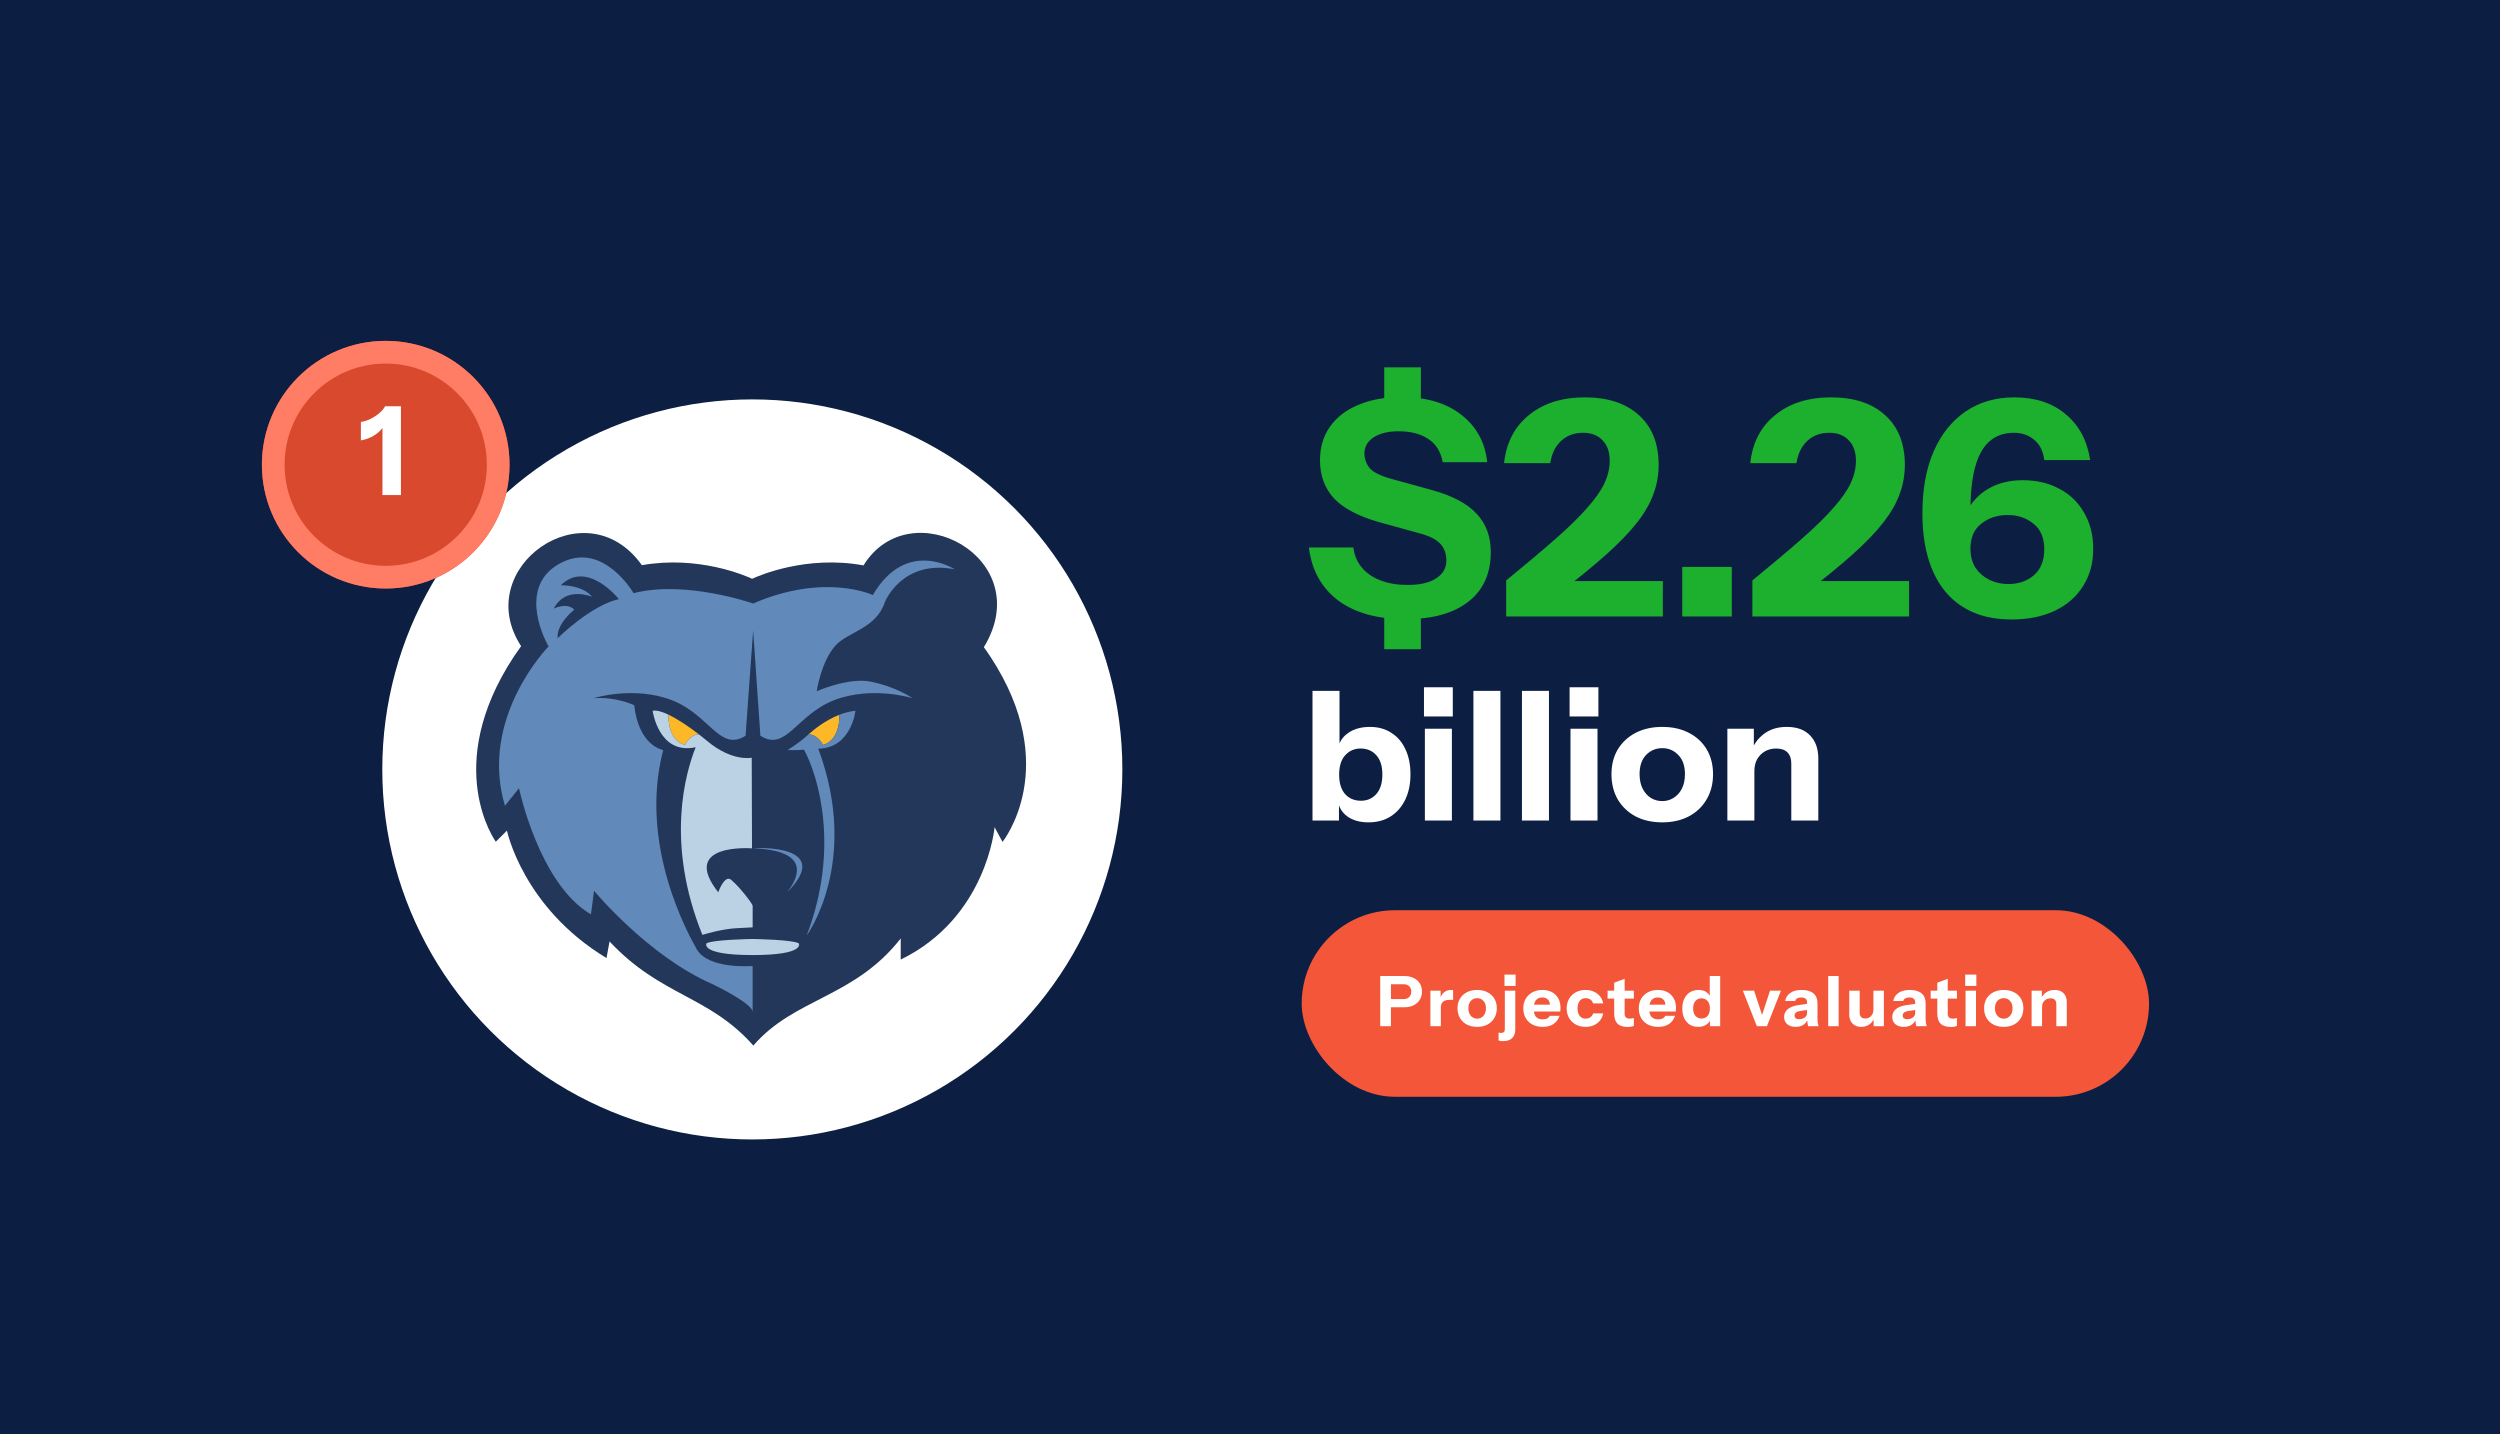 <svg width="441" height="253" viewBox="0 0 441 253" fill="none" xmlns="http://www.w3.org/2000/svg">
<g clip-path="url(#clip0_2326_155)">
<rect width="441" height="253" fill="#0C1F43"/>
<path d="M244.178 71.896V64.801H250.638V71.896H244.178ZM250.638 107.687V114.517H244.178V107.687H250.638ZM247.937 109.222C242.996 109.222 239.042 108.128 236.078 105.939C233.113 103.716 231.383 100.592 230.889 96.568H238.725C238.972 98.615 239.96 100.239 241.69 101.439C243.419 102.604 245.625 103.186 248.308 103.186C250.496 103.186 252.173 102.798 253.338 102.022C254.538 101.245 255.138 100.204 255.138 98.898C255.138 97.662 254.785 96.674 254.079 95.933C253.373 95.156 252.155 94.539 250.426 94.08L243.331 92.121C239.695 91.097 237.031 89.703 235.336 87.938C233.677 86.138 232.848 83.897 232.848 81.214C232.848 78.92 233.43 76.943 234.595 75.284C235.795 73.59 237.472 72.302 239.625 71.419C241.778 70.501 244.302 70.043 247.196 70.043C251.643 70.043 255.191 71.101 257.838 73.219C260.485 75.302 261.985 78.073 262.338 81.532H254.503C254.15 79.661 253.285 78.284 251.908 77.402C250.567 76.519 248.837 76.078 246.72 76.078C244.884 76.078 243.419 76.431 242.325 77.137C241.231 77.843 240.684 78.796 240.684 79.996C240.684 80.914 240.984 81.761 241.584 82.538C242.184 83.279 243.437 83.914 245.343 84.444L252.438 86.403C256.179 87.426 258.862 88.838 260.485 90.638C262.144 92.403 262.974 94.644 262.974 97.362C262.974 101.174 261.65 104.104 259.003 106.151C256.356 108.199 252.667 109.222 247.937 109.222ZM265.687 108.746V102.392C269.182 99.533 272.094 97.08 274.423 95.033C276.788 92.95 278.659 91.115 280.035 89.526C281.447 87.938 282.453 86.491 283.053 85.185C283.653 83.879 283.953 82.573 283.953 81.267C283.953 79.714 283.53 78.514 282.683 77.667C281.871 76.784 280.724 76.343 279.241 76.343C277.688 76.343 276.4 76.82 275.376 77.772C274.353 78.725 273.717 80.031 273.47 81.691H265.317C265.705 78.09 267.17 75.266 269.711 73.219C272.252 71.137 275.535 70.095 279.559 70.095C283.653 70.095 286.848 71.154 289.142 73.272C291.436 75.355 292.584 78.267 292.584 82.008C292.584 83.773 292.284 85.467 291.683 87.091C291.119 88.715 290.166 90.391 288.824 92.121C287.483 93.85 285.648 95.756 283.318 97.839C281.024 99.886 278.147 102.233 274.688 104.881L272.729 102.498H293.325V108.746H265.687ZM296.753 108.746V100.01H305.489V108.746H296.753ZM309.119 108.746V102.392C312.613 99.533 315.525 97.08 317.855 95.033C320.22 92.95 322.091 91.115 323.467 89.526C324.879 87.938 325.885 86.491 326.485 85.185C327.085 83.879 327.385 82.573 327.385 81.267C327.385 79.714 326.962 78.514 326.115 77.667C325.303 76.784 324.156 76.343 322.673 76.343C321.12 76.343 319.832 76.82 318.808 77.772C317.784 78.725 317.149 80.031 316.902 81.691H308.748C309.137 78.09 310.602 75.266 313.143 73.219C315.684 71.137 318.967 70.095 322.991 70.095C327.085 70.095 330.28 71.154 332.574 73.272C334.868 75.355 336.015 78.267 336.015 82.008C336.015 83.773 335.715 85.467 335.115 87.091C334.551 88.715 333.598 90.391 332.256 92.121C330.915 93.85 329.08 95.756 326.75 97.839C324.456 99.886 321.579 102.233 318.12 104.881L316.161 102.498H336.757V108.746H309.119ZM354.839 109.275C349.827 109.275 345.944 107.651 343.191 104.404C340.473 101.121 339.114 96.498 339.114 90.532C339.114 86.332 339.767 82.714 341.073 79.679C342.414 76.608 344.303 74.243 346.738 72.584C349.174 70.925 352.033 70.095 355.315 70.095C359.021 70.095 362.039 71.084 364.369 73.06C366.734 75.002 368.181 77.702 368.71 81.161H360.61C360.433 79.608 359.851 78.425 358.863 77.614C357.91 76.766 356.709 76.343 355.262 76.343C352.686 76.343 350.762 77.455 349.491 79.679C348.221 81.902 347.585 85.344 347.585 90.003V93.444L345.944 92.968C346.332 91.274 347.02 89.809 348.009 88.573C348.997 87.338 350.232 86.385 351.715 85.714C353.233 85.044 354.927 84.708 356.798 84.708C359.268 84.708 361.439 85.22 363.31 86.244C365.181 87.232 366.628 88.644 367.652 90.479C368.71 92.28 369.24 94.397 369.24 96.833C369.24 99.339 368.64 101.527 367.44 103.398C366.275 105.269 364.616 106.716 362.463 107.74C360.31 108.763 357.768 109.275 354.839 109.275ZM354.256 103.027C356.056 103.027 357.557 102.516 358.757 101.492C359.992 100.433 360.61 98.898 360.61 96.886C360.61 94.874 359.974 93.374 358.704 92.385C357.468 91.362 355.951 90.85 354.15 90.85C352.315 90.85 350.762 91.362 349.491 92.385C348.221 93.374 347.585 94.839 347.585 96.78C347.585 98.086 347.885 99.215 348.485 100.168C349.121 101.086 349.932 101.792 350.921 102.286C351.944 102.78 353.056 103.027 354.256 103.027Z" fill="#1DAF2E"/>
<path d="M241.404 145.063C239.858 145.063 238.598 144.703 237.624 143.983C236.67 143.263 236.109 142.278 235.94 141.029L236.194 140.997V144.746H231.524V121.873H236.289V132.134L236.003 132.07C236.236 130.884 236.851 129.953 237.846 129.275C238.862 128.576 240.133 128.227 241.658 128.227C243.119 128.227 244.379 128.576 245.438 129.275C246.518 129.953 247.344 130.916 247.916 132.166C248.509 133.415 248.806 134.887 248.806 136.581C248.806 138.297 248.499 139.79 247.884 141.061C247.27 142.331 246.412 143.316 245.311 144.015C244.21 144.714 242.907 145.063 241.404 145.063ZM240.07 141.251C241.192 141.251 242.103 140.849 242.802 140.044C243.5 139.239 243.85 138.096 243.85 136.613C243.85 135.131 243.49 133.998 242.77 133.214C242.071 132.43 241.15 132.039 240.006 132.039C238.905 132.039 237.994 132.441 237.274 133.246C236.575 134.029 236.226 135.162 236.226 136.645C236.226 138.127 236.575 139.271 237.274 140.076C237.994 140.859 238.926 141.251 240.07 141.251ZM251.348 144.746V128.544H256.113V144.746H251.348ZM251.189 126.384V121.238H256.272V126.384H251.189ZM259.91 144.746V121.873H264.675V144.746H259.91ZM268.472 144.746V121.873H273.237V144.746H268.472ZM277.035 144.746V128.544H281.8V144.746H277.035ZM276.876 126.384V121.238H281.958V126.384H276.876ZM293.222 145.063C291.443 145.063 289.876 144.714 288.521 144.015C287.187 143.295 286.138 142.3 285.376 141.029C284.635 139.737 284.264 138.254 284.264 136.581C284.264 134.908 284.635 133.447 285.376 132.198C286.138 130.948 287.187 129.974 288.521 129.275C289.876 128.576 291.443 128.227 293.222 128.227C295.023 128.227 296.59 128.576 297.924 129.275C299.279 129.974 300.328 130.948 301.069 132.198C301.81 133.447 302.181 134.908 302.181 136.581C302.181 138.254 301.8 139.737 301.037 141.029C300.296 142.3 299.248 143.295 297.892 144.015C296.558 144.714 295.001 145.063 293.222 145.063ZM293.222 141.315C293.964 141.315 294.631 141.124 295.224 140.743C295.838 140.362 296.325 139.822 296.685 139.123C297.045 138.403 297.225 137.545 297.225 136.55C297.225 135.088 296.833 133.966 296.05 133.182C295.287 132.378 294.345 131.975 293.222 131.975C292.1 131.975 291.147 132.378 290.363 133.182C289.601 133.987 289.22 135.11 289.22 136.55C289.22 137.545 289.4 138.403 289.76 139.123C290.12 139.822 290.596 140.362 291.189 140.743C291.804 141.124 292.481 141.315 293.222 141.315ZM304.707 144.746V128.544H309.377V132.356H309.472V144.746H304.707ZM315.984 144.746V134.707C315.984 133.818 315.751 133.151 315.285 132.706C314.841 132.261 314.184 132.039 313.316 132.039C312.575 132.039 311.907 132.208 311.314 132.547C310.743 132.886 310.287 133.352 309.948 133.945C309.631 134.538 309.472 135.237 309.472 136.041L309.059 132.134C309.588 130.948 310.361 130.006 311.378 129.307C312.416 128.587 313.686 128.227 315.19 128.227C316.99 128.227 318.367 128.735 319.32 129.751C320.273 130.747 320.749 132.092 320.749 133.786V144.746H315.984Z" fill="white"/>
<rect x="229.618" y="160.563" width="149.473" height="32.909" rx="16.454" fill="#F35638"/>
<path d="M243.469 181.018V172.169H247.673C248.328 172.169 248.889 172.283 249.356 172.513C249.832 172.742 250.196 173.062 250.45 173.471C250.712 173.881 250.844 174.36 250.844 174.909C250.844 175.458 250.712 175.942 250.45 176.36C250.188 176.778 249.819 177.105 249.344 177.343C248.877 177.573 248.32 177.687 247.673 177.687H244.969V176.237H247.574C248.008 176.237 248.344 176.118 248.582 175.88C248.828 175.635 248.951 175.315 248.951 174.922C248.951 174.528 248.828 174.213 248.582 173.975C248.344 173.738 248.008 173.619 247.574 173.619H245.362V181.018H243.469ZM252.323 181.018V174.75H254.129V176.225H254.166V181.018H252.323ZM254.166 177.749L254.006 176.261C254.154 175.729 254.396 175.323 254.732 175.045C255.068 174.766 255.485 174.627 255.985 174.627C256.141 174.627 256.256 174.643 256.329 174.676V176.397C256.288 176.38 256.231 176.372 256.157 176.372C256.084 176.364 255.994 176.36 255.887 176.36C255.297 176.36 254.863 176.466 254.584 176.679C254.306 176.884 254.166 177.241 254.166 177.749ZM260.571 181.141C259.883 181.141 259.276 181.006 258.752 180.735C258.236 180.457 257.83 180.072 257.535 179.58C257.248 179.08 257.105 178.507 257.105 177.859C257.105 177.212 257.248 176.647 257.535 176.163C257.83 175.68 258.236 175.303 258.752 175.032C259.276 174.762 259.883 174.627 260.571 174.627C261.267 174.627 261.874 174.762 262.39 175.032C262.914 175.303 263.32 175.68 263.607 176.163C263.894 176.647 264.037 177.212 264.037 177.859C264.037 178.507 263.889 179.08 263.594 179.58C263.308 180.072 262.902 180.457 262.378 180.735C261.861 181.006 261.259 181.141 260.571 181.141ZM260.571 179.691C260.858 179.691 261.116 179.617 261.345 179.469C261.583 179.322 261.771 179.113 261.911 178.843C262.05 178.564 262.12 178.232 262.12 177.847C262.12 177.282 261.968 176.847 261.665 176.544C261.37 176.233 261.005 176.077 260.571 176.077C260.137 176.077 259.768 176.233 259.465 176.544C259.17 176.856 259.022 177.29 259.022 177.847C259.022 178.232 259.092 178.564 259.231 178.843C259.37 179.113 259.555 179.322 259.784 179.469C260.022 179.617 260.284 179.691 260.571 179.691ZM265.107 183.661C264.968 183.661 264.836 183.648 264.714 183.624C264.591 183.607 264.468 183.583 264.345 183.55V182.137C264.41 182.161 264.48 182.178 264.554 182.186C264.627 182.202 264.705 182.21 264.787 182.21C265 182.21 265.164 182.157 265.279 182.051C265.394 181.952 265.451 181.801 265.451 181.596V174.75H267.295V181.62C267.295 182.251 267.114 182.747 266.754 183.108C266.401 183.476 265.852 183.661 265.107 183.661ZM265.39 173.914V171.923H267.356V173.914H265.39ZM272.15 181.141C271.454 181.141 270.847 181.006 270.331 180.735C269.815 180.457 269.414 180.072 269.127 179.58C268.848 179.088 268.709 178.523 268.709 177.884C268.709 177.237 268.848 176.671 269.127 176.188C269.414 175.696 269.811 175.315 270.319 175.045C270.827 174.766 271.417 174.627 272.089 174.627C272.736 174.627 273.297 174.758 273.773 175.02C274.248 175.282 274.617 175.647 274.879 176.114C275.141 176.581 275.272 177.13 275.272 177.761C275.272 177.892 275.268 178.015 275.26 178.13C275.252 178.236 275.239 178.339 275.223 178.437H269.79V177.22H273.736L273.416 177.441C273.416 176.933 273.293 176.561 273.048 176.323C272.81 176.077 272.482 175.954 272.064 175.954C271.581 175.954 271.204 176.118 270.933 176.446C270.671 176.774 270.54 177.265 270.54 177.921C270.54 178.56 270.671 179.035 270.933 179.347C271.204 179.658 271.605 179.814 272.138 179.814C272.433 179.814 272.687 179.764 272.9 179.666C273.113 179.568 273.273 179.408 273.379 179.187H275.112C274.908 179.793 274.555 180.272 274.055 180.625C273.564 180.969 272.929 181.141 272.15 181.141ZM279.69 181.141C279.035 181.141 278.457 181.002 277.957 180.723C277.457 180.444 277.064 180.059 276.777 179.568C276.499 179.076 276.359 178.515 276.359 177.884C276.359 177.253 276.499 176.692 276.777 176.2C277.064 175.708 277.457 175.323 277.957 175.045C278.457 174.766 279.035 174.627 279.69 174.627C280.239 174.627 280.731 174.729 281.165 174.934C281.607 175.131 281.968 175.405 282.247 175.758C282.533 176.11 282.718 176.524 282.8 176.999H281.018C280.927 176.696 280.764 176.466 280.526 176.311C280.296 176.155 280.026 176.077 279.715 176.077C279.42 176.077 279.162 176.151 278.94 176.298C278.727 176.446 278.563 176.655 278.449 176.925C278.334 177.196 278.277 177.515 278.277 177.884C278.277 178.253 278.334 178.572 278.449 178.843C278.563 179.113 278.727 179.322 278.94 179.469C279.162 179.617 279.42 179.691 279.715 179.691C280.026 179.691 280.296 179.613 280.526 179.457C280.764 179.301 280.927 179.072 281.018 178.769H282.8C282.718 179.244 282.533 179.658 282.247 180.01C281.968 180.363 281.607 180.641 281.165 180.846C280.731 181.043 280.239 181.141 279.69 181.141ZM287.116 181.153C286.313 181.153 285.714 180.961 285.321 180.576C284.936 180.182 284.743 179.588 284.743 178.793V173.349L286.587 172.66V178.855C286.587 179.133 286.665 179.342 286.821 179.482C286.976 179.621 287.218 179.691 287.546 179.691C287.669 179.691 287.783 179.678 287.89 179.654C287.996 179.629 288.103 179.601 288.21 179.568V180.969C288.103 181.026 287.951 181.071 287.755 181.104C287.566 181.137 287.353 181.153 287.116 181.153ZM283.576 176.151V174.75H288.21V176.151H283.576ZM292.521 181.141C291.824 181.141 291.218 181.006 290.702 180.735C290.186 180.457 289.784 180.072 289.497 179.58C289.219 179.088 289.08 178.523 289.08 177.884C289.08 177.237 289.219 176.671 289.497 176.188C289.784 175.696 290.182 175.315 290.69 175.045C291.198 174.766 291.788 174.627 292.46 174.627C293.107 174.627 293.668 174.758 294.143 175.02C294.619 175.282 294.987 175.647 295.25 176.114C295.512 176.581 295.643 177.13 295.643 177.761C295.643 177.892 295.639 178.015 295.631 178.13C295.622 178.236 295.61 178.339 295.594 178.437H290.161V177.22H294.106L293.787 177.441C293.787 176.933 293.664 176.561 293.418 176.323C293.181 176.077 292.853 175.954 292.435 175.954C291.951 175.954 291.575 176.118 291.304 176.446C291.042 176.774 290.911 177.265 290.911 177.921C290.911 178.56 291.042 179.035 291.304 179.347C291.575 179.658 291.976 179.814 292.509 179.814C292.804 179.814 293.058 179.764 293.271 179.666C293.484 179.568 293.644 179.408 293.75 179.187H295.483C295.278 179.793 294.926 180.272 294.426 180.625C293.934 180.969 293.299 181.141 292.521 181.141ZM301.635 181.018V179.629L301.757 179.654C301.676 180.104 301.43 180.465 301.02 180.735C300.619 181.006 300.135 181.141 299.57 181.141C298.996 181.141 298.496 181.01 298.07 180.748C297.652 180.477 297.329 180.1 297.099 179.617C296.87 179.133 296.755 178.564 296.755 177.908C296.755 177.245 296.874 176.667 297.112 176.175C297.349 175.684 297.681 175.303 298.107 175.032C298.541 174.762 299.045 174.627 299.619 174.627C300.217 174.627 300.7 174.766 301.069 175.045C301.446 175.323 301.667 175.704 301.733 176.188L301.598 176.2V172.169H303.441V181.018H301.635ZM300.16 179.666C300.594 179.666 300.946 179.514 301.217 179.211C301.487 178.9 301.622 178.457 301.622 177.884C301.622 177.31 301.483 176.872 301.204 176.569C300.934 176.257 300.578 176.102 300.135 176.102C299.709 176.102 299.357 176.257 299.078 176.569C298.808 176.88 298.672 177.323 298.672 177.896C298.672 178.47 298.808 178.908 299.078 179.211C299.357 179.514 299.717 179.666 300.16 179.666ZM309.91 181.018L307.439 174.75H309.418L311.348 180.6H310.315L312.233 174.75H314.162L311.692 181.018H309.91ZM318.945 181.018C318.896 180.838 318.859 180.645 318.834 180.44C318.818 180.236 318.81 179.998 318.81 179.728H318.761V176.765C318.761 176.511 318.675 176.315 318.503 176.175C318.339 176.028 318.093 175.954 317.765 175.954C317.454 175.954 317.204 176.007 317.015 176.114C316.835 176.221 316.716 176.376 316.659 176.581H314.901C314.983 176.016 315.274 175.549 315.774 175.18C316.274 174.811 316.958 174.627 317.827 174.627C318.728 174.627 319.416 174.828 319.891 175.229C320.367 175.631 320.604 176.208 320.604 176.962V179.728C320.604 179.932 320.617 180.141 320.641 180.354C320.674 180.559 320.723 180.78 320.789 181.018H318.945ZM316.757 181.141C316.134 181.141 315.639 180.985 315.27 180.674C314.901 180.354 314.717 179.932 314.717 179.408C314.717 178.826 314.934 178.359 315.368 178.007C315.811 177.646 316.425 177.413 317.212 177.306L319.043 177.048V178.117L317.519 178.351C317.191 178.4 316.95 178.49 316.794 178.621C316.638 178.752 316.561 178.933 316.561 179.162C316.561 179.367 316.634 179.523 316.782 179.629C316.929 179.736 317.126 179.789 317.372 179.789C317.757 179.789 318.085 179.687 318.355 179.482C318.625 179.269 318.761 179.023 318.761 178.744L318.933 179.728C318.752 180.195 318.478 180.547 318.109 180.785C317.74 181.022 317.29 181.141 316.757 181.141ZM322.494 181.018V172.169H324.338V181.018H322.494ZM328.308 181.141C327.865 181.141 327.484 181.047 327.164 180.858C326.853 180.662 326.615 180.404 326.452 180.084C326.288 179.756 326.206 179.392 326.206 178.99V174.75H328.049V178.634C328.049 178.978 328.135 179.236 328.308 179.408C328.48 179.58 328.721 179.666 329.033 179.666C329.311 179.666 329.557 179.601 329.77 179.469C329.983 179.338 330.151 179.158 330.274 178.929C330.405 178.691 330.471 178.421 330.471 178.117L330.63 179.629C330.426 180.08 330.127 180.444 329.733 180.723C329.34 181.002 328.865 181.141 328.308 181.141ZM330.508 181.018V179.543H330.471V174.75H332.314V181.018H330.508ZM338.019 181.018C337.97 180.838 337.933 180.645 337.909 180.44C337.892 180.236 337.884 179.998 337.884 179.728H337.835V176.765C337.835 176.511 337.749 176.315 337.577 176.175C337.413 176.028 337.167 175.954 336.839 175.954C336.528 175.954 336.278 176.007 336.09 176.114C335.909 176.221 335.791 176.376 335.733 176.581H333.976C334.058 176.016 334.348 175.549 334.848 175.18C335.348 174.811 336.032 174.627 336.901 174.627C337.802 174.627 338.491 174.828 338.966 175.229C339.441 175.631 339.679 176.208 339.679 176.962V179.728C339.679 179.932 339.691 180.141 339.716 180.354C339.748 180.559 339.797 180.78 339.863 181.018H338.019ZM335.832 181.141C335.209 181.141 334.713 180.985 334.344 180.674C333.976 180.354 333.791 179.932 333.791 179.408C333.791 178.826 334.008 178.359 334.443 178.007C334.885 177.646 335.5 177.413 336.286 177.306L338.118 177.048V178.117L336.594 178.351C336.266 178.4 336.024 178.49 335.868 178.621C335.713 178.752 335.635 178.933 335.635 179.162C335.635 179.367 335.709 179.523 335.856 179.629C336.004 179.736 336.2 179.789 336.446 179.789C336.831 179.789 337.159 179.687 337.429 179.482C337.7 179.269 337.835 179.023 337.835 178.744L338.007 179.728C337.827 180.195 337.552 180.547 337.184 180.785C336.815 181.022 336.364 181.141 335.832 181.141ZM344.111 181.153C343.308 181.153 342.71 180.961 342.316 180.576C341.931 180.182 341.739 179.588 341.739 178.793V173.349L343.582 172.66V178.855C343.582 179.133 343.66 179.342 343.816 179.482C343.971 179.621 344.213 179.691 344.541 179.691C344.664 179.691 344.778 179.678 344.885 179.654C344.992 179.629 345.098 179.601 345.205 179.568V180.969C345.098 181.026 344.946 181.071 344.75 181.104C344.561 181.137 344.348 181.153 344.111 181.153ZM340.571 176.151V174.75H345.205V176.151H340.571ZM346.722 181.018V174.75H348.566V181.018H346.722ZM346.661 173.914V171.923H348.627V173.914H346.661ZM353.458 181.141C352.77 181.141 352.163 181.006 351.639 180.735C351.123 180.457 350.717 180.072 350.422 179.58C350.135 179.08 349.992 178.507 349.992 177.859C349.992 177.212 350.135 176.647 350.422 176.163C350.717 175.68 351.123 175.303 351.639 175.032C352.163 174.762 352.77 174.627 353.458 174.627C354.155 174.627 354.761 174.762 355.277 175.032C355.802 175.303 356.207 175.68 356.494 176.163C356.781 176.647 356.924 177.212 356.924 177.859C356.924 178.507 356.777 179.08 356.482 179.58C356.195 180.072 355.789 180.457 355.265 180.735C354.749 181.006 354.146 181.141 353.458 181.141ZM353.458 179.691C353.745 179.691 354.003 179.617 354.232 179.469C354.47 179.322 354.659 179.113 354.798 178.843C354.937 178.564 355.007 178.232 355.007 177.847C355.007 177.282 354.855 176.847 354.552 176.544C354.257 176.233 353.892 176.077 353.458 176.077C353.024 176.077 352.655 176.233 352.352 176.544C352.057 176.856 351.909 177.29 351.909 177.847C351.909 178.232 351.979 178.564 352.118 178.843C352.258 179.113 352.442 179.322 352.671 179.469C352.909 179.617 353.171 179.691 353.458 179.691ZM358.374 181.018V174.75H360.181V176.225H360.218V181.018H358.374ZM362.737 181.018V177.134C362.737 176.79 362.647 176.532 362.467 176.36C362.295 176.188 362.041 176.102 361.705 176.102C361.418 176.102 361.16 176.167 360.931 176.298C360.709 176.429 360.533 176.61 360.402 176.839C360.279 177.069 360.218 177.339 360.218 177.65L360.058 176.139C360.263 175.68 360.562 175.315 360.955 175.045C361.357 174.766 361.848 174.627 362.43 174.627C363.127 174.627 363.659 174.823 364.028 175.217C364.397 175.602 364.581 176.122 364.581 176.778V181.018H362.737Z" fill="white"/>
<g filter="url(#filter0_d_2326_155)">
<g clip-path="url(#clip1_2326_155)">
<circle cx="132.709" cy="131.727" r="69.273" fill="white" stroke="#0C1F43" stroke-width="8"/>
<path d="M174.697 111.826C174.321 111.248 173.939 110.704 173.551 110.165C183.136 94.448 160.518 82.398 152.325 95.736C142.238 93.881 133.811 97.566 132.675 98.097C131.545 97.569 123.211 93.931 113.228 95.699C103.332 81.782 82.924 96.166 91.925 109.985C91.493 110.578 91.068 111.185 90.642 111.827C77.859 131.291 87.46 144.482 87.46 144.482L89.425 142.516C89.425 142.516 92.22 156.087 106.989 165.002L107.524 162.077C116.617 171.789 125.039 171.561 132.888 180.437C140.142 172.031 150.681 172.031 158.885 161.544V165.269C174.059 157.883 175.445 141.918 175.445 141.918L176.847 144.508C176.847 144.508 187.491 131.291 174.697 111.826Z" fill="#23375B"/>
<path d="M142.533 125.614C143.248 125.355 144.503 126.105 145.175 127.411C148.248 126.517 148.084 122.375 148.065 122.081C145.619 123.03 143.608 124.664 142.533 125.614Z" fill="#FDB827"/>
<path d="M132.795 145.648C133.641 145.514 147.117 145.027 138.865 153.403C144.617 145.782 134.182 145.726 132.795 145.648ZM156.107 102.178C156.107 102.178 159.137 94.602 168.421 96.433C168.421 96.433 159.9 90.821 153.967 100.968C153.967 100.968 145.551 96.972 132.855 102.457C132.855 102.457 120.831 98.265 111.765 100.641C111.765 100.641 106.482 91.466 99.037 95.247C91.597 99.022 95.472 107.761 96.771 110.025C96.771 110.025 84.431 122.592 89.07 138.135L91.553 135.039C91.553 135.039 95.09 151.96 104.244 157.295L104.789 153.134C104.789 153.134 114.336 164.652 125.563 169.544C126.622 170.043 132.588 172.999 132.768 174.459V166.399C132.768 166.399 124.968 167.047 122.915 163.454C121.518 161.009 112.573 145.039 116.993 128.309C116.993 128.309 112.687 127.669 111.874 120.4C111.874 120.4 108.659 118.839 104.669 119.163C104.669 119.163 111.808 116.927 118.505 119.509C125.191 122.103 126.982 128.695 131.518 125.781L132.855 107.208L134.132 125.781C138.668 128.695 140.459 122.103 147.145 119.509C153.842 116.927 160.976 119.163 160.976 119.163C160.976 119.163 158.126 117.147 153.536 116.232C149.699 115.463 144.066 117.928 144.066 117.928C144.066 117.928 144.846 112.657 147.406 109.843C149.601 107.43 154.568 106.898 156.107 102.178ZM98.376 108.577C98.103 106.049 101.302 103.545 101.302 103.545C99.986 102.181 97.683 103.364 97.683 103.364C99.768 99.281 104.446 101.276 104.446 101.276C102.678 99.108 98.916 99.244 98.916 99.244C103.567 94.644 109.167 101.681 109.167 101.681C104.173 102.804 98.376 108.577 98.376 108.577ZM148.067 122.081C148.029 122.095 147.997 122.11 147.969 122.123C147.996 122.11 148.029 122.093 148.067 122.081ZM144.345 128.067C151.8 148.127 142.304 161.01 142.304 161.01C148.155 145.707 144.394 132.974 141.829 128.243C140.524 128.372 138.947 128.302 138.947 128.302C138.947 128.302 140.918 127.078 142.2 125.916C142.299 125.827 142.413 125.723 142.545 125.609C142.545 125.611 142.534 125.611 142.534 125.614C143.248 125.355 144.504 126.106 145.175 127.411C148.248 126.52 148.085 122.388 148.068 122.081C148.958 121.732 149.919 121.481 150.901 121.38C150.901 121.38 150.196 127.975 144.345 128.067Z" fill="#6189B9"/>
<path d="M117.922 122.072C117.906 122.376 117.745 126.52 120.815 127.41C121.476 126.127 122.66 125.386 123.381 125.605C121.727 124.33 119.674 122.907 117.922 122.072Z" fill="#FDB827"/>
<path d="M132.768 164.473C123.369 164.473 124.63 162.405 124.63 162.405C125.651 161.771 132.228 161.64 132.758 161.64C133.282 161.64 139.88 161.771 140.901 162.405C140.901 162.405 142.167 164.473 132.768 164.473ZM132.768 155.772V159.585L130.176 159.722C127.452 159.801 123.899 160.909 123.899 160.909C117.305 144.579 120.962 132.219 122.72 127.811C116.181 129.23 115.125 121.381 115.125 121.381C115.805 121.243 116.799 121.537 117.92 122.07C117.907 122.378 117.748 126.52 120.816 127.412C121.476 126.129 122.655 125.385 123.37 125.601C123.856 125.98 124.314 126.347 124.712 126.681C129.15 130.424 132.605 129.661 132.605 129.661C132.605 129.661 132.654 143.899 132.654 145.649C132.654 145.649 119.795 144.643 126.699 153.398C126.699 153.398 127.812 150.198 128.991 151.208C130.623 152.613 132.768 155.471 132.768 155.772Z" fill="#BBD1E4"/>
</g>
</g>
<g filter="url(#filter1_d_2326_155)">
<circle cx="68.04" cy="79.84" r="21.84" fill="#D9492E"/>
<circle cx="68.04" cy="79.84" r="19.84" stroke="#FF7D65" stroke-width="4"/>
</g>
<path d="M67.466 87.326V74.54L67.836 74.866C67.618 75.316 67.306 75.736 66.9 76.127C66.495 76.504 66.016 76.831 65.465 77.106C64.929 77.367 64.327 77.563 63.66 77.693V74.431C64.197 74.359 64.755 74.185 65.335 73.909C65.915 73.62 66.437 73.279 66.9 72.887C67.379 72.481 67.72 72.076 67.923 71.67H70.728V87.326H67.466Z" fill="white"/>
</g>
<defs>
<filter id="filter0_d_2326_155" x="-40.563" y="-37.545" width="346.545" height="346.545" filterUnits="userSpaceOnUse" color-interpolation-filters="sRGB">
<feFlood flood-opacity="0" result="BackgroundImageFix"/>
<feColorMatrix in="SourceAlpha" type="matrix" values="0 0 0 0 0 0 0 0 0 0 0 0 0 0 0 0 0 0 127 0" result="hardAlpha"/>
<feOffset dy="4"/>
<feGaussianBlur stdDeviation="50"/>
<feComposite in2="hardAlpha" operator="out"/>
<feColorMatrix type="matrix" values="0 0 0 0 0.147 0 0 0 0 0.392 0 0 0 0 0.865 0 0 0 0.5 0"/>
<feBlend mode="normal" in2="BackgroundImageFix" result="effect1_dropShadow_2326_155"/>
<feBlend mode="normal" in="SourceGraphic" in2="effect1_dropShadow_2326_155" result="shape"/>
</filter>
<filter id="filter1_d_2326_155" x="30.22" y="44.15" width="75.641" height="75.641" filterUnits="userSpaceOnUse" color-interpolation-filters="sRGB">
<feFlood flood-opacity="0" result="BackgroundImageFix"/>
<feColorMatrix in="SourceAlpha" type="matrix" values="0 0 0 0 0 0 0 0 0 0 0 0 0 0 0 0 0 0 127 0" result="hardAlpha"/>
<feOffset dy="2.131"/>
<feGaussianBlur stdDeviation="7.99"/>
<feColorMatrix type="matrix" values="0 0 0 0 0 0 0 0 0 0 0 0 0 0 0 0 0 0 0.228 0"/>
<feBlend mode="normal" in2="BackgroundImageFix" result="effect1_dropShadow_2326_155"/>
<feBlend mode="normal" in="SourceGraphic" in2="effect1_dropShadow_2326_155" result="shape"/>
</filter>
<clipPath id="clip0_2326_155">
<rect width="441" height="253" fill="white"/>
</clipPath>
<clipPath id="clip1_2326_155">
<rect x="59.437" y="58.455" width="146.545" height="146.545" rx="73.273" fill="white"/>
</clipPath>
</defs>
</svg>
